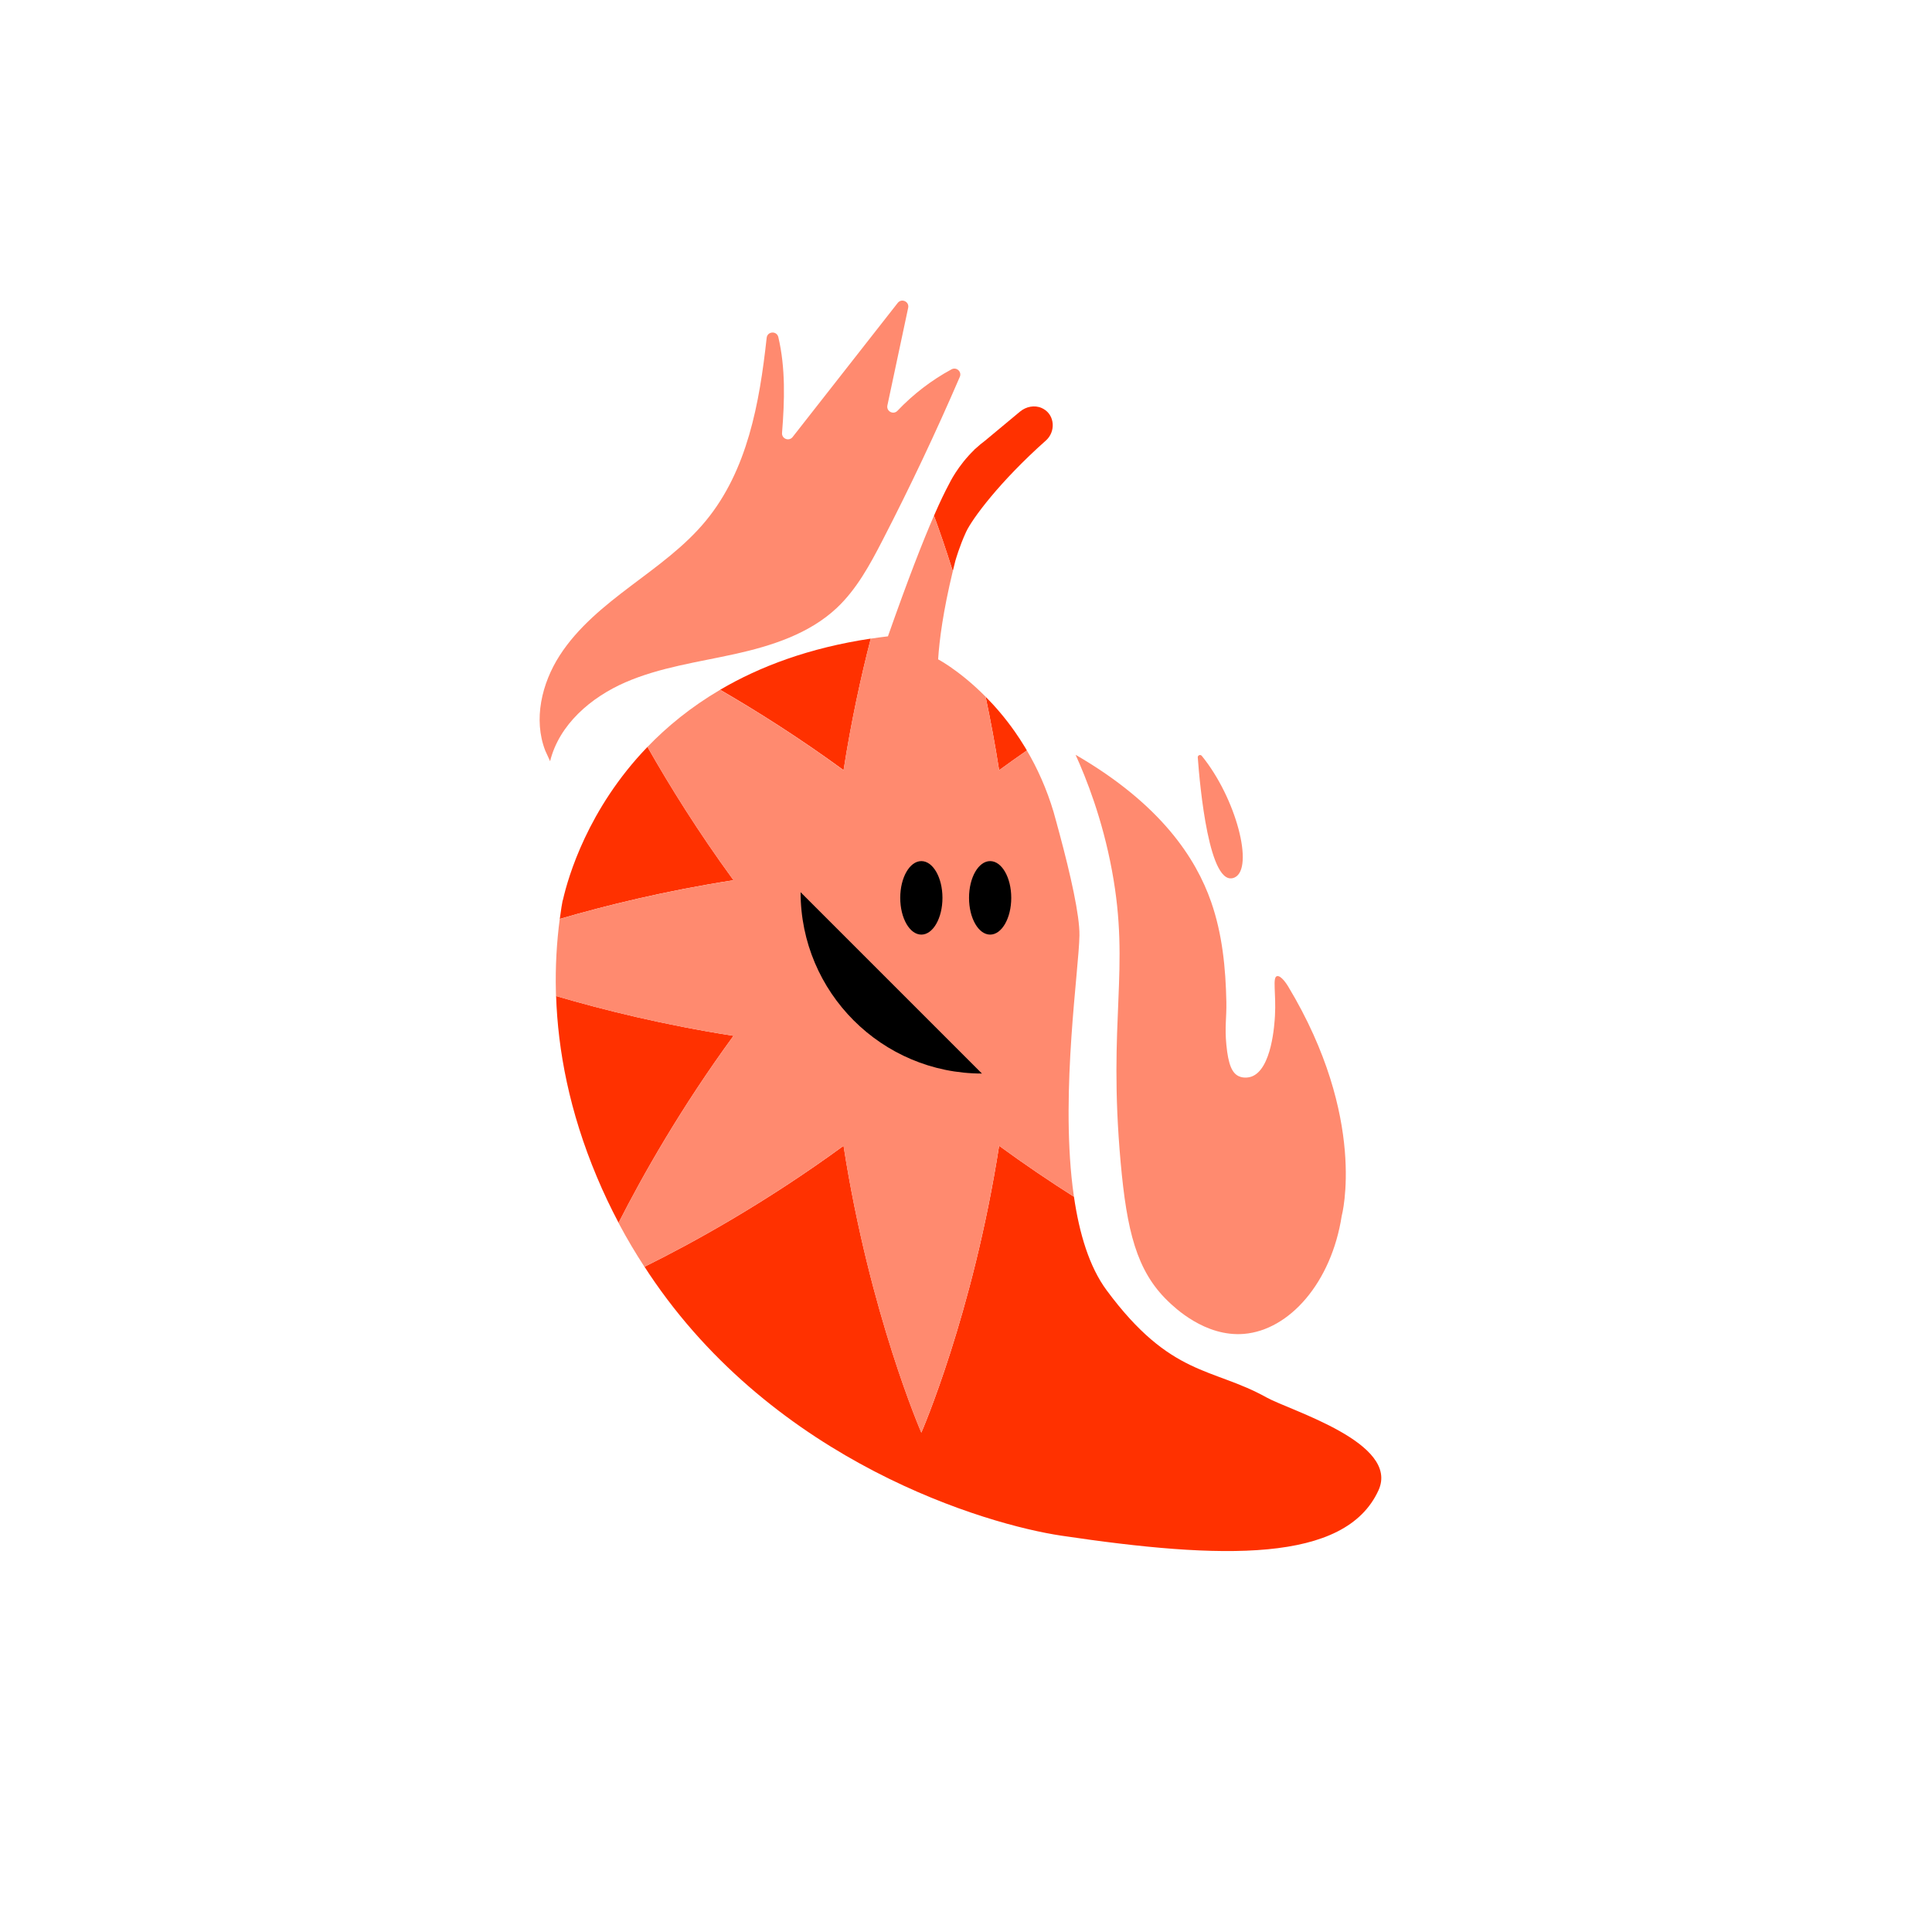 <svg width="269" height="268" viewBox="0 0 269 268" fill="none" xmlns="http://www.w3.org/2000/svg">
<g clip-path="url(#clip0_5147_249)">
<path d="M171.91 122.173C174.638 120.898 172.144 111.155 167.325 105.24C167.132 105.006 166.752 105.157 166.77 105.46C167.054 109.343 168.352 123.833 171.91 122.173Z" fill="#FF8A6F"/>
<path d="M121.236 88.917C112.684 90.201 105.797 92.791 100.268 96.042C105.435 99.032 111.318 102.75 117.457 107.234C118.512 100.467 119.855 94.29 121.24 88.917H121.236Z" fill="#FF3100"/>
<path d="M133.037 78.022C133.037 78.022 133.592 76.051 134.509 74.07C135.353 72.249 139.158 67.087 145.628 61.332C146.999 60.112 146.884 57.847 145.293 56.94C145.211 56.894 145.128 56.848 145.041 56.811C144.041 56.366 142.863 56.609 142.019 57.311L137.177 61.341C136.696 61.694 136.256 62.07 135.843 62.451L135.66 62.602C135.66 62.602 135.651 62.625 135.646 62.639C133.331 64.872 132.184 67.311 132.184 67.311C131.602 68.389 130.896 69.838 130.043 71.805C130.777 73.795 131.68 76.404 132.661 79.531C132.78 79.04 132.904 78.54 133.033 78.027L133.037 78.022Z" fill="#FF3100"/>
<path d="M90.152 103.993C81.834 112.626 79.097 122.15 78.391 125.249C78.368 125.318 78.345 125.382 78.327 125.451C78.285 125.69 78.244 125.919 78.203 126.157C78.189 126.24 78.18 126.286 78.18 126.286C78.093 126.831 78.015 127.386 77.941 127.945C84.48 126.043 92.738 124.016 102.133 122.558C97.245 115.868 93.265 109.481 90.152 103.997V103.993Z" fill="#FF3100"/>
<path d="M142.978 104.492C142.887 104.341 142.799 104.181 142.708 104.034C142.249 103.273 141.772 102.553 141.296 101.87C139.952 99.953 138.554 98.344 137.229 97.005C137.912 100.233 138.554 103.653 139.113 107.239C140.415 106.29 141.704 105.377 142.978 104.492Z" fill="#FF3100"/>
<path d="M176.345 194.577C168.793 190.363 163.016 191.743 154.079 179.652C151.663 176.383 150.278 171.761 149.531 166.63C146.207 164.526 142.704 162.16 139.113 159.537C135.459 183.027 128.283 199.469 128.283 199.469C128.283 199.469 121.107 183.027 117.453 159.537C106.536 167.515 96.43 173.068 89.74 176.378C89.947 176.699 90.153 177.02 90.364 177.337C107.962 203.692 137.412 212.276 147.77 213.821C170.141 217.154 187.294 217.654 191.93 207.512C194.956 200.895 179.633 196.411 176.345 194.577Z" fill="#FF3100"/>
<path d="M77.428 138.68C77.684 146.277 79.276 154.755 83.109 163.88C84.035 166.09 85.048 168.213 86.13 170.258C89.51 163.614 94.796 154.26 102.133 144.223C92.495 142.724 84.044 140.628 77.428 138.684V138.68Z" fill="#FF3100"/>
<path d="M128.282 199.47C128.282 199.47 135.458 183.027 139.112 159.537C142.702 162.16 146.205 164.522 149.529 166.631C149.461 166.154 149.396 165.672 149.337 165.191C147.7 151.601 150.222 135.053 150.295 130.238C150.336 127.464 149.062 121.829 147.53 116.111C147.42 115.708 147.31 115.304 147.2 114.901C147.177 114.814 147.154 114.727 147.131 114.635C147.026 114.231 146.916 113.837 146.801 113.443C146.769 113.328 146.737 113.209 146.705 113.09C145.724 109.802 144.422 106.95 142.977 104.492C141.703 105.373 140.414 106.29 139.112 107.239C138.553 103.649 137.911 100.228 137.227 97.005C135.297 95.056 133.523 93.694 132.303 92.855C131.262 92.145 130.62 91.805 130.62 91.805C130.79 89.114 131.313 85.111 132.661 79.531C131.684 76.404 130.776 73.795 130.042 71.805C128.488 75.377 126.42 80.668 123.632 88.6C122.816 88.697 122.018 88.807 121.23 88.926C119.85 94.3 118.502 100.476 117.447 107.244C111.307 102.755 105.425 99.036 100.257 96.051C96.204 98.436 92.875 101.168 90.147 104.002C93.26 109.486 97.236 115.873 102.128 122.563C92.737 124.025 84.475 126.047 77.937 127.95C77.519 131.119 77.308 134.521 77.4 138.129C77.405 138.313 77.414 138.501 77.418 138.689C84.035 140.637 92.485 142.728 102.123 144.228C94.787 154.269 89.5 163.623 86.121 170.262C86.153 170.326 86.19 170.395 86.222 170.459C87.318 172.523 88.496 174.49 89.73 176.388C96.419 173.077 106.525 167.52 117.442 159.542C121.097 183.032 128.273 199.474 128.273 199.474L128.282 199.47Z" fill="#FF8A6F"/>
<path d="M132.478 51.428C129.69 52.937 127.141 54.895 124.958 57.196C124.385 57.797 123.385 57.27 123.555 56.453L126.448 42.858C126.632 42.001 125.531 41.487 124.99 42.18L110.359 60.851C109.855 61.493 108.823 61.094 108.887 60.278C109.245 55.789 109.382 51.222 108.369 46.939C108.154 46.036 106.847 46.114 106.746 47.04C105.746 56.178 104.059 65.486 98.286 72.502C95.343 76.083 91.514 78.806 87.818 81.599C84.123 84.391 80.436 87.367 77.928 91.264C75.42 95.162 74.242 100.187 75.915 104.506L76.594 105.992C77.846 100.893 82.27 97.092 87.085 95.001C91.899 92.91 97.181 92.2 102.307 91.067C107.434 89.934 112.656 88.256 116.489 84.666C119.268 82.062 121.12 78.636 122.867 75.253C126.719 67.788 130.314 60.186 133.638 52.474C133.95 51.749 133.17 51.052 132.478 51.428Z" fill="#FF8A6F"/>
<path d="M128.283 130.132C129.906 130.132 131.222 127.84 131.222 125.015C131.222 122.191 129.906 119.898 128.283 119.898C126.66 119.898 125.344 122.191 125.344 125.015C125.344 127.84 126.66 130.132 128.283 130.132Z" fill="black"/>
<path d="M137.861 130.132C139.484 130.132 140.8 127.841 140.8 125.015C140.8 122.189 139.484 119.898 137.861 119.898C136.238 119.898 134.922 122.189 134.922 125.015C134.922 127.841 136.238 130.132 137.861 130.132Z" fill="black"/>
<path d="M136.719 149.477L111.469 124.227C111.469 138.175 122.776 149.477 136.719 149.477Z" fill="black"/>
<path d="M186.817 169.281C186.817 169.281 190.439 155.764 179.352 137.345C179.252 137.18 178.38 135.754 177.789 135.919C177.152 136.098 177.688 138.322 177.518 141.417C177.459 142.467 177.101 148.923 174.222 149.913C174.13 149.945 173.254 150.229 172.447 149.835C171.558 149.399 171.021 148.276 170.751 145.479C170.508 142.957 170.792 141.724 170.751 139.523C170.659 134.814 170.191 130.05 168.632 125.579C166.532 119.559 161.69 112.007 149.76 105.097C151.222 108.33 153.474 113.942 154.822 121.205C157.399 135.084 154.23 141.843 156.032 161.844C156.89 171.385 158.251 176.933 162.58 181.129C163.52 182.041 167.784 186.172 173.195 185.728C179.513 185.21 185.373 178.611 186.817 169.271V169.281Z" fill="#FF8A6F"/>
</g>
<defs>
<clipPath id="clip0_5147_249">
<rect width="117.183" height="174.104" fill="white" transform="translate(75.141 41.859)"/>
</clipPath>
</defs>
</svg>
